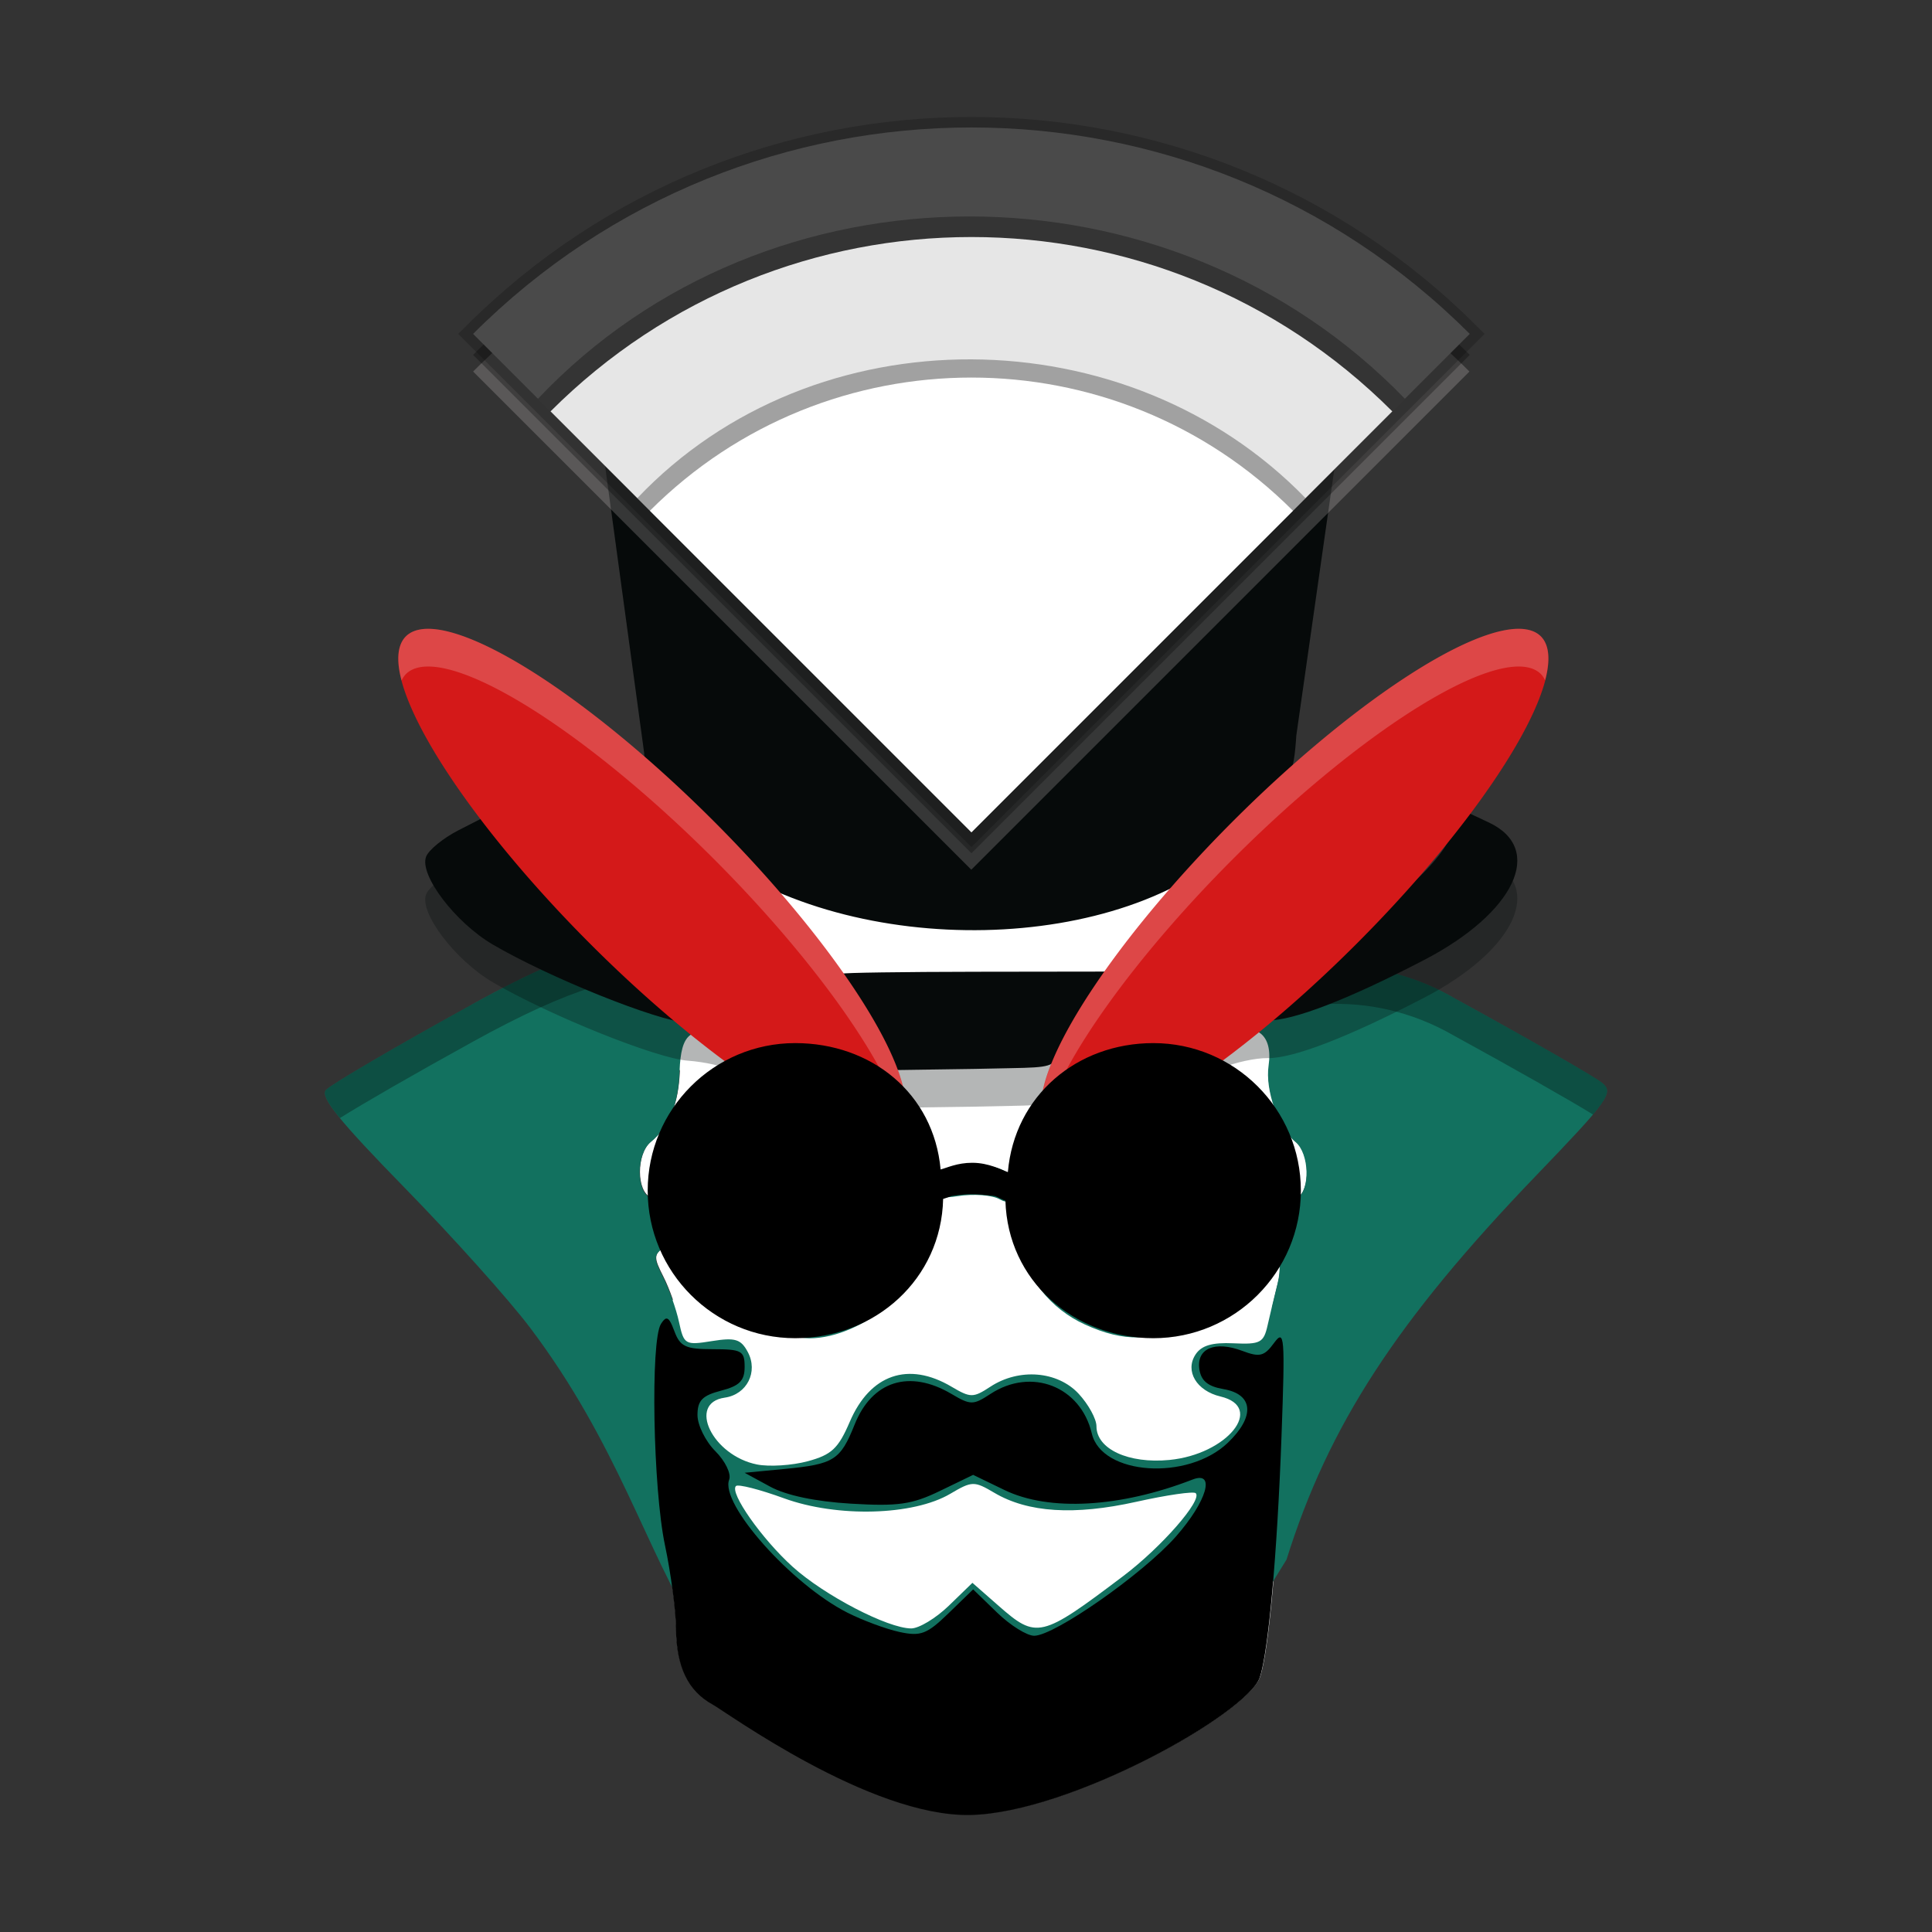 <svg version="1.1" viewBox="0 0 512 512" xmlns="http://www.w3.org/2000/svg"><rect x="0" y="0" width="512" height="512" fill="#333333" stroke="none"/><g transform="translate(-299.24 294.62)"><rect x="468.6" y="-84.335" width="163.39" height="60.644" rx="5.41" ry="5.41" fill="#fff" style="paint-order:normal"/><path d="m486.49-23.868c-0.273-0.009-0.546-0.004-0.82 0.02-0.73 0.065-1.46 0.253-2.18 0.591-2.881 1.353-4.027 4.279-4.472 7.308-0.216 1.468-0.324 2.758 0.053 4.241 0.071 0.279 0.197 0.575 0.346 0.873-0.347 8.769-2.748 14.658-7.649 18.726-3.93 3.262-3.901 13.317 0.042 14.831 1.667 0.64 3.847 3.315 4.847 5.945 1.405 3.696 1.105 5.304-1.332 7.086-2.843 2.079-2.872 2.858-0.276 7.934 0.82 1.604 1.718 3.808 2.504 6.041-0.771 1.623-1.411 3.305-1.915 5.03-0.343 0.184-0.713 0.628-1.16 1.335-2.808 4.44-2.095 43.677 1.065 58.593 1.568 7.402 2.88 17.349 2.918 22.108 0.08 10.124 3.174 16.561 9.682 20.134 3.603 1.978 41.756 29.806 68.301 29.295 26.544-0.511 73.597-26.985 76.75-36.482 2.282-6.875 4.612-32.799 5.742-63.893 0.773-21.268 0.824-26.741-0.617-26.138-0.06-2.755-0.726-5.464-1.949-7.934 0.548-2.314 1.065-4.577 1.546-6.486 0.824-3.273 0.704-7.372-0.268-9.108-1.946-3.478 1.007-10.8 5.404-13.397 3.548-2.095 3.292-11.838-0.391-14.895-3.864-3.207-6.964-10.829-7.263-17.027 0.254-0.742 0.307-1.299 0.349-1.856 0.088-1.18 0.056-2.429 0.056-4.098 0-1.727-0.153-3.262-0.665-4.74-0.512-1.478-1.539-3.019-3.151-3.858-41.924-11.233-109.2-9.902-145.5-0.177z" color="#000000" color-rendering="auto" dominant-baseline="auto" fill="#fff" image-rendering="auto" shape-rendering="auto" solid-color="#000000" style="font-feature-settings:normal;font-variant-alternates:normal;font-variant-caps:normal;font-variant-ligatures:normal;font-variant-numeric:normal;font-variant-position:normal;isolation:auto;mix-blend-mode:normal;shape-padding:0;text-decoration-color:#000000;text-decoration-line:none;text-decoration-style:solid;text-indent:0;text-orientation:mixed;text-transform:none;white-space:normal"/><g stroke-width="1.923"><path d="m424.26-28.393c-20.136 11.103-37.535 21.289-38.662 22.637-1.554 1.859 3.505 8.133 20.925 25.955 12.636 12.927 27.548 29.559 33.136 36.961 46.67 61.706 30.999 116.01 117.43 102.86 76.494-9e-3 38.583 29.893 83.092-41.335 11.104-35.493 29.179-63.309 66.104-101.72 19.292-20.068 20.662-21.979 17.593-24.583-1.83-1.553-19.548-11.71-39.375-22.57-28.647-16.54-60.033-5.789-70.726 7.674-1.955 3.163 4.683 4.278 10.679 1.794 7.707-3.192 12.182 0.271 10.975 8.494-0.951 6.482 2.568 16.473 7.142 20.269 3.683 3.057 3.939 12.8 0.391 14.895-4.397 2.597-7.351 9.919-5.404 13.397 0.972 1.736 1.092 5.835 0.268 9.108-0.824 3.273-2.018 8.275-2.653 11.119-1.043 4.667-1.924 5.135-9.052 4.807-5.691-0.262-8.506 0.575-10.077 2.999-2.83 4.368 0.294 9.602 6.624 11.096 11.902 2.81 1.812 15.344-13.538 16.819-10.834 1.041-19.32-2.883-19.32-8.933 0-1.936-2.121-5.809-4.715-8.607-5.592-6.034-15.795-6.855-23.386-1.881-4.569 2.994-5.253 2.994-10.322 0-11.454-6.766-21.56-3.27-26.958 9.322-3.03 7.068-4.811 8.736-11.15 10.443-4.149 1.117-10.195 1.502-13.437 0.853-11.816-2.363-18.531-16.284-8.542-17.709 5.889-0.84 8.921-6.844 6.109-12.099-1.832-3.422-3.33-3.878-9.527-2.887-7.075 1.131-7.405 0.94-8.7-5.069-0.74-3.436-2.641-8.781-4.224-11.876-2.595-5.076-2.567-5.855 0.276-7.934 2.437-1.782 2.737-3.389 1.332-7.086-1-2.63-3.18-5.306-4.847-5.945-3.944-1.513-3.972-11.569-0.042-14.831 4.924-4.087 7.328-10.007 7.657-18.847 0.372-9.984 2.932-12.02 11.713-9.325 5.022 1.541 7.128 1.428 8.928-0.482 1.58-1.676 1.684-2.753 0.313-3.264-19.179-11.912-13.333-39.257-76.034-4.523zm131.71 42.374c-3.425 0.092-6.658 0.82-8.066 2.228-4.826 4.826-2.657 7.409 5.173 6.156 4.115-0.658 9.091-0.286 11.057 0.825 4.38 2.478 6.172-2.115 2.535-6.497-1.574-1.897-6.296-2.83-10.699-2.712zm12.304 14.341 1.143 6.41c1.651 9.258 8.279 17.543 17.326 21.652 10.502 4.77 18.059 4.567 28.112-0.749 8.408-4.446 13.809-11.233 6.466-8.125-6.802 2.878-25.584 3.453-31.588 0.966-3.212-1.331-9.355-6.408-13.651-11.285zm-23.465 1.893c-0.888 0.117-2.787 2.25-6.838 6.976-4.181 4.877-10.227 9.954-13.439 11.285-6.003 2.487-24.786 1.913-31.588-0.966-7.343-3.107-1.944 3.679 6.463 8.125 4.588 2.426 11.052 4.41 14.363 4.41 14.105 0 31.842-14.897 31.813-26.718-6e-3 -2.074-0.084-3.203-0.774-3.112zm12.259 68.439c1.527-0.034 3.004 0.751 5.675 2.329 8.908 5.262 21.197 6.043 37.612 2.391 8.12-1.807 15.215-2.834 15.766-2.284 1.829 1.829-9.104 14.325-19.216 21.964-21.82 16.485-22.93 16.748-33.072 7.843l-6.894-6.052-6.241 6.052c-3.434 3.328-7.933 6.043-9.998 6.032-6.223-0.031-23.01-8.762-31.376-16.32-8.208-7.415-16.812-19.653-15.053-21.412 0.562-0.562 6.285 0.896 12.718 3.241 14.115 5.147 34.281 4.601 44.092-1.194 2.882-1.702 4.46-2.557 5.987-2.591z" fill="#12715f"/><path d="m687.25-69.734-4.123 7.886c-5.149 9.844-23.956 24.313-47.739 36.724-20.423 10.658-22.84 12.311-21.401 14.639 1.342 2.172 1.092 2.2 8.899-1.062 3.64-1.521 9.153-2.717 12.251-2.659 6.705 0.126 21.327-5.514 41.504-16.005 24.105-12.534 32.069-29.429 17.171-36.437zm-259.04 1.329-7.398 3.777c-4.069 2.076-7.963 5.242-8.652 7.038-1.856 4.835 7.726 17.449 17.689 23.288 14.959 8.766 43.381 20.188 51.704 20.779 4.428 0.314 9.619 1.484 11.536 2.597 3.913 2.272 6.77 1.899 7.739-1.008 0.358-1.073-1.751-3.022-4.686-4.332-27.171-12.116-59.04-34.94-65.073-46.607zm165.25 41.261-35.466 0.048c-19.506 0.027-35.468 0.259-35.468 0.515-7.2e-4 0.256-9.563 5.398-4.578 12.327l9.803 13.337 29.829-0.434c31.013-0.795 15.317 1.724 31.174-19.497z" fill="#060a0a" opacity=".3"/><path transform="translate(299.24 -294.62)" d="m170.41 249.23c-9.171 0.045-22.849 4.51-45.383 16.992-20.136 11.103-37.535 21.291-38.662 22.639-0.802 0.959 0.208 3.138 3.721 7.432 6.326-3.96 19.864-11.757 34.941-20.07 54.099-29.968 57.178-13.727 69.32-1.055 3.253 0.738 4.941 0.39 6.4-1.158 1.58-1.676 1.684-2.753 0.312-3.264-12.286-7.631-14.303-21.596-30.65-21.516zm182.71 6.809c-17.129 0.295-31.893 7.65-38.576 16.064-1.737 2.811 3.31 3.998 8.664 2.486 14.418-9.141 39.112-13.409 62.061-0.16 16.369 8.966 31.15 17.372 36.891 20.934 4.555-5.412 4.365-6.768 2.484-8.363-1.83-1.553-19.548-11.711-39.375-22.57-10.743-6.202-21.871-8.568-32.148-8.391z" opacity=".3"/><path d="m469.98-94.86c-0.504 1.315 7.002 17.017 16.684 25.971 38.696 28.922 110.44 27.421 141.15-3.047 13.76-13.76 14.276-17.74 14.963-27.774l14.419-101.04h-201.63zm217.27 15.126-4.123 7.886c-5.149 9.844-23.956 24.313-47.739 36.724-20.423 10.658-22.84 12.311-21.401 14.639 1.342 2.172 1.092 2.2 8.899-1.062 3.64-1.521 9.153-2.717 12.251-2.659 6.705 0.126 21.327-5.514 41.504-16.005 24.105-12.534 32.069-29.429 17.171-36.437zm-259.04 1.329-7.398 3.777c-4.069 2.076-7.963 5.242-8.652 7.038-1.856 4.835 7.726 17.449 17.689 23.288 14.959 8.766 43.381 20.188 51.704 20.779 4.428 0.314 9.619 1.484 11.536 2.597 3.913 2.272 6.77 1.899 7.739-1.008 0.358-1.073-1.751-3.022-4.686-4.332-27.171-12.116-59.04-34.94-65.073-46.607zm165.25 41.261-35.466 0.048c-19.506 0.027-35.468 0.259-35.468 0.515-7.2e-4 0.256-9.563 5.398-4.578 12.327l9.803 13.337 29.829-0.434c31.013-0.795 15.317 1.724 31.174-19.497z" fill="#060a0a"/></g><path d="m556.64-250.85c-47.782 0-95.567 18.229-132.02 54.686l20.521 20.52-4e-3 4e-3 26.328 26.326 85.176 85.176v0.002h2e-3l85.178-85.178c-6.5e-4 -6.6e-4 -1e-3 -1e-3 -2e-3 -2e-3l26.324-26.324c-9.9e-4 -9.8e-4 -3e-3 -9.7e-4 -4e-3 -2e-3l20.521-20.521c-36.454-36.457-84.235-54.686-132.02-54.686z" fill="#f5ebeb" opacity=".2" stroke-width=".742"/><path d="m411.33-127.91a92.257 23.064 45 0 0-4.54 1.94 92.257 23.064 45 0 0 48.927 81.543 92.257 23.064 45 0 0 81.543 48.927 92.257 23.064 45 0 0-48.927-81.546 92.257 23.064 45 0 0-77.003-50.865zm291.72 0a23.064 92.257 45 0 0-77.006 50.865 23.064 92.257 45 0 0-48.925 81.546 23.064 92.257 45 0 0 81.543-48.927 23.064 92.257 45 0 0 48.927-81.543 23.064 92.257 45 0 0-4.54-1.94z" fill="#d41919" style="paint-order:normal"/><g transform="matrix(.742 0 0 .742 414.33 -319.06)"><path d="m13.863 159.69c98.297-98.297 257.67-98.297 355.96 0l-177.98 177.98z" opacity=".3"/><path d="m13.863 152.19c98.297-98.297 257.67-98.297 355.96 0l-177.98 177.98z" fill="#4a4a4a" opacity=".2" stroke="#000" stroke-width="7.5"/><path d="m13.863 152.19c98.297-98.297 257.67-98.297 355.96 0l-177.98 177.98z" fill="#4a4a4a"/><path d="m37.023 175.36c81.983-86.649 225.49-86.981 309.64 0l-154.82 154.82z" opacity=".3"/><path d="m41.523 179.86c83.02-83.02 217.62-83.02 300.64 0l-150.32 150.32z" fill="#e6e6e6"/><path d="m72.516 210.85c63.418-66.8 175.24-65.376 238.66 0l-119.33 119.33z" opacity=".3"/><path d="m77.016 215.35c63.418-63.418 166.24-63.418 229.66 0l-114.83 114.83z" fill="#fff"/></g><path transform="translate(299.24 -294.62)" d="m114.3 166.66a92.257 23.064 45 0 0-2.199 0.045 92.257 23.064 45 0 0-4.539 1.941 92.257 23.064 45 0 0-1.137 11.705 92.257 23.064 45 0 1 1.137-1.705 92.257 23.064 45 0 1 4.539-1.941 92.257 23.064 45 0 1 77.004 50.865 92.257 23.064 45 0 1 50.062 69.84 92.257 23.064 45 0 0-50.062-79.84 92.257 23.064 45 0 0-74.805-50.91zm289.52 0.045a23.064 92.257 45 0 0-77.006 50.865 23.064 92.257 45 0 0-50.031 79.893 23.064 92.257 45 0 1 50.031-69.893 23.064 92.257 45 0 1 77.006-50.865 23.064 92.257 45 0 1 4.541 1.941 23.064 92.257 45 0 1 1.103 1.648 23.064 92.257 45 0 0-1.103-11.648 23.064 92.257 45 0 0-4.541-1.941z" fill="#fff" opacity=".2" style="paint-order:normal"/><path d="m509.99-18.189c-21.597-4.03e-4 -39.105 17.507-39.104 39.104 1e-3 21.596 17.508 39.102 39.104 39.101 21.233-0.018 38.702-15.675 39.189-36.902 0.653-0.212 1.276-0.412 2.2-0.76 4.112-0.664 6.704-0.611 11.511 0 1.174 0.443 2.051 1.005 2.797 1.227 0.597 21.149 18.038 36.424 39.195 36.436 21.595-0.001 39.1-17.507 39.101-39.101 3.9e-4 -21.596-17.506-39.103-39.101-39.104-20.288 0.012-36.807 13.972-38.547 34.186-1.657-0.57-5.008-2.469-9.461-2.469-3.966 0-6.67 1.334-8.362 1.77-1.825-20.134-18.306-33.471-38.522-33.487zm-34.207 73.004c-0.406 0.072-0.84 0.564-1.388 1.431-2.808 4.44-2.098 43.677 1.062 58.593 1.568 7.402 2.883 17.352 2.921 22.111 0.08 10.124 3.174 16.558 9.682 20.131 3.603 1.978 41.753 29.806 68.298 29.295 26.544-0.511 73.6-26.985 76.752-36.482 2.282-6.875 4.612-32.799 5.742-63.893 0.966-26.571 0.809-28.513-1.983-24.716-2.602 3.538-3.792 3.832-8.415 2.087-7.231-2.729-12.153-0.642-11.375 4.824 0.441 3.1 2.248 4.601 6.385 5.309 7.955 1.36 8.445 7.248 1.183 14.205-10.63 10.184-33.454 8.644-36.065-2.433-2.949-12.509-16.003-17.604-26.865-10.488-4.569 2.994-5.253 2.994-10.322 0-11.151-6.587-21.04-3.465-25.67 8.108-3.78 9.448-5.455 10.511-18.576 11.769l-10.575 1.014 6.728 3.656c4.304 2.339 12.05 3.971 21.491 4.531 12.455 0.739 16.132 0.211 23.55-3.38l8.793-4.255 8.297 4.016c11.823 5.723 30.631 4.676 49.862-2.78 6.165-2.39 3.775 5.788-4.407 15.084-8.673 9.853-32.184 26.321-37.578 26.321-1.922 0-6.348-2.765-9.835-6.145l-6.34-6.145-6.539 6.34c-5.709 5.533-7.359 6.162-12.977 4.948-3.54-0.765-9.769-3.076-13.839-5.137-14.816-7.502-33.764-28.822-31.306-35.226 0.6-1.562-1.029-4.924-3.658-7.553-2.606-2.606-4.737-6.917-4.737-9.578 0-3.845 1.281-5.171 6.247-6.458 4.897-1.269 6.249-2.632 6.249-6.303 0-4.251-0.78-4.686-8.421-4.686-7.2 0-8.676-0.689-10.192-4.76-0.903-2.424-1.5-3.474-2.177-3.354z" stroke-width="1.923"/></g></svg>
